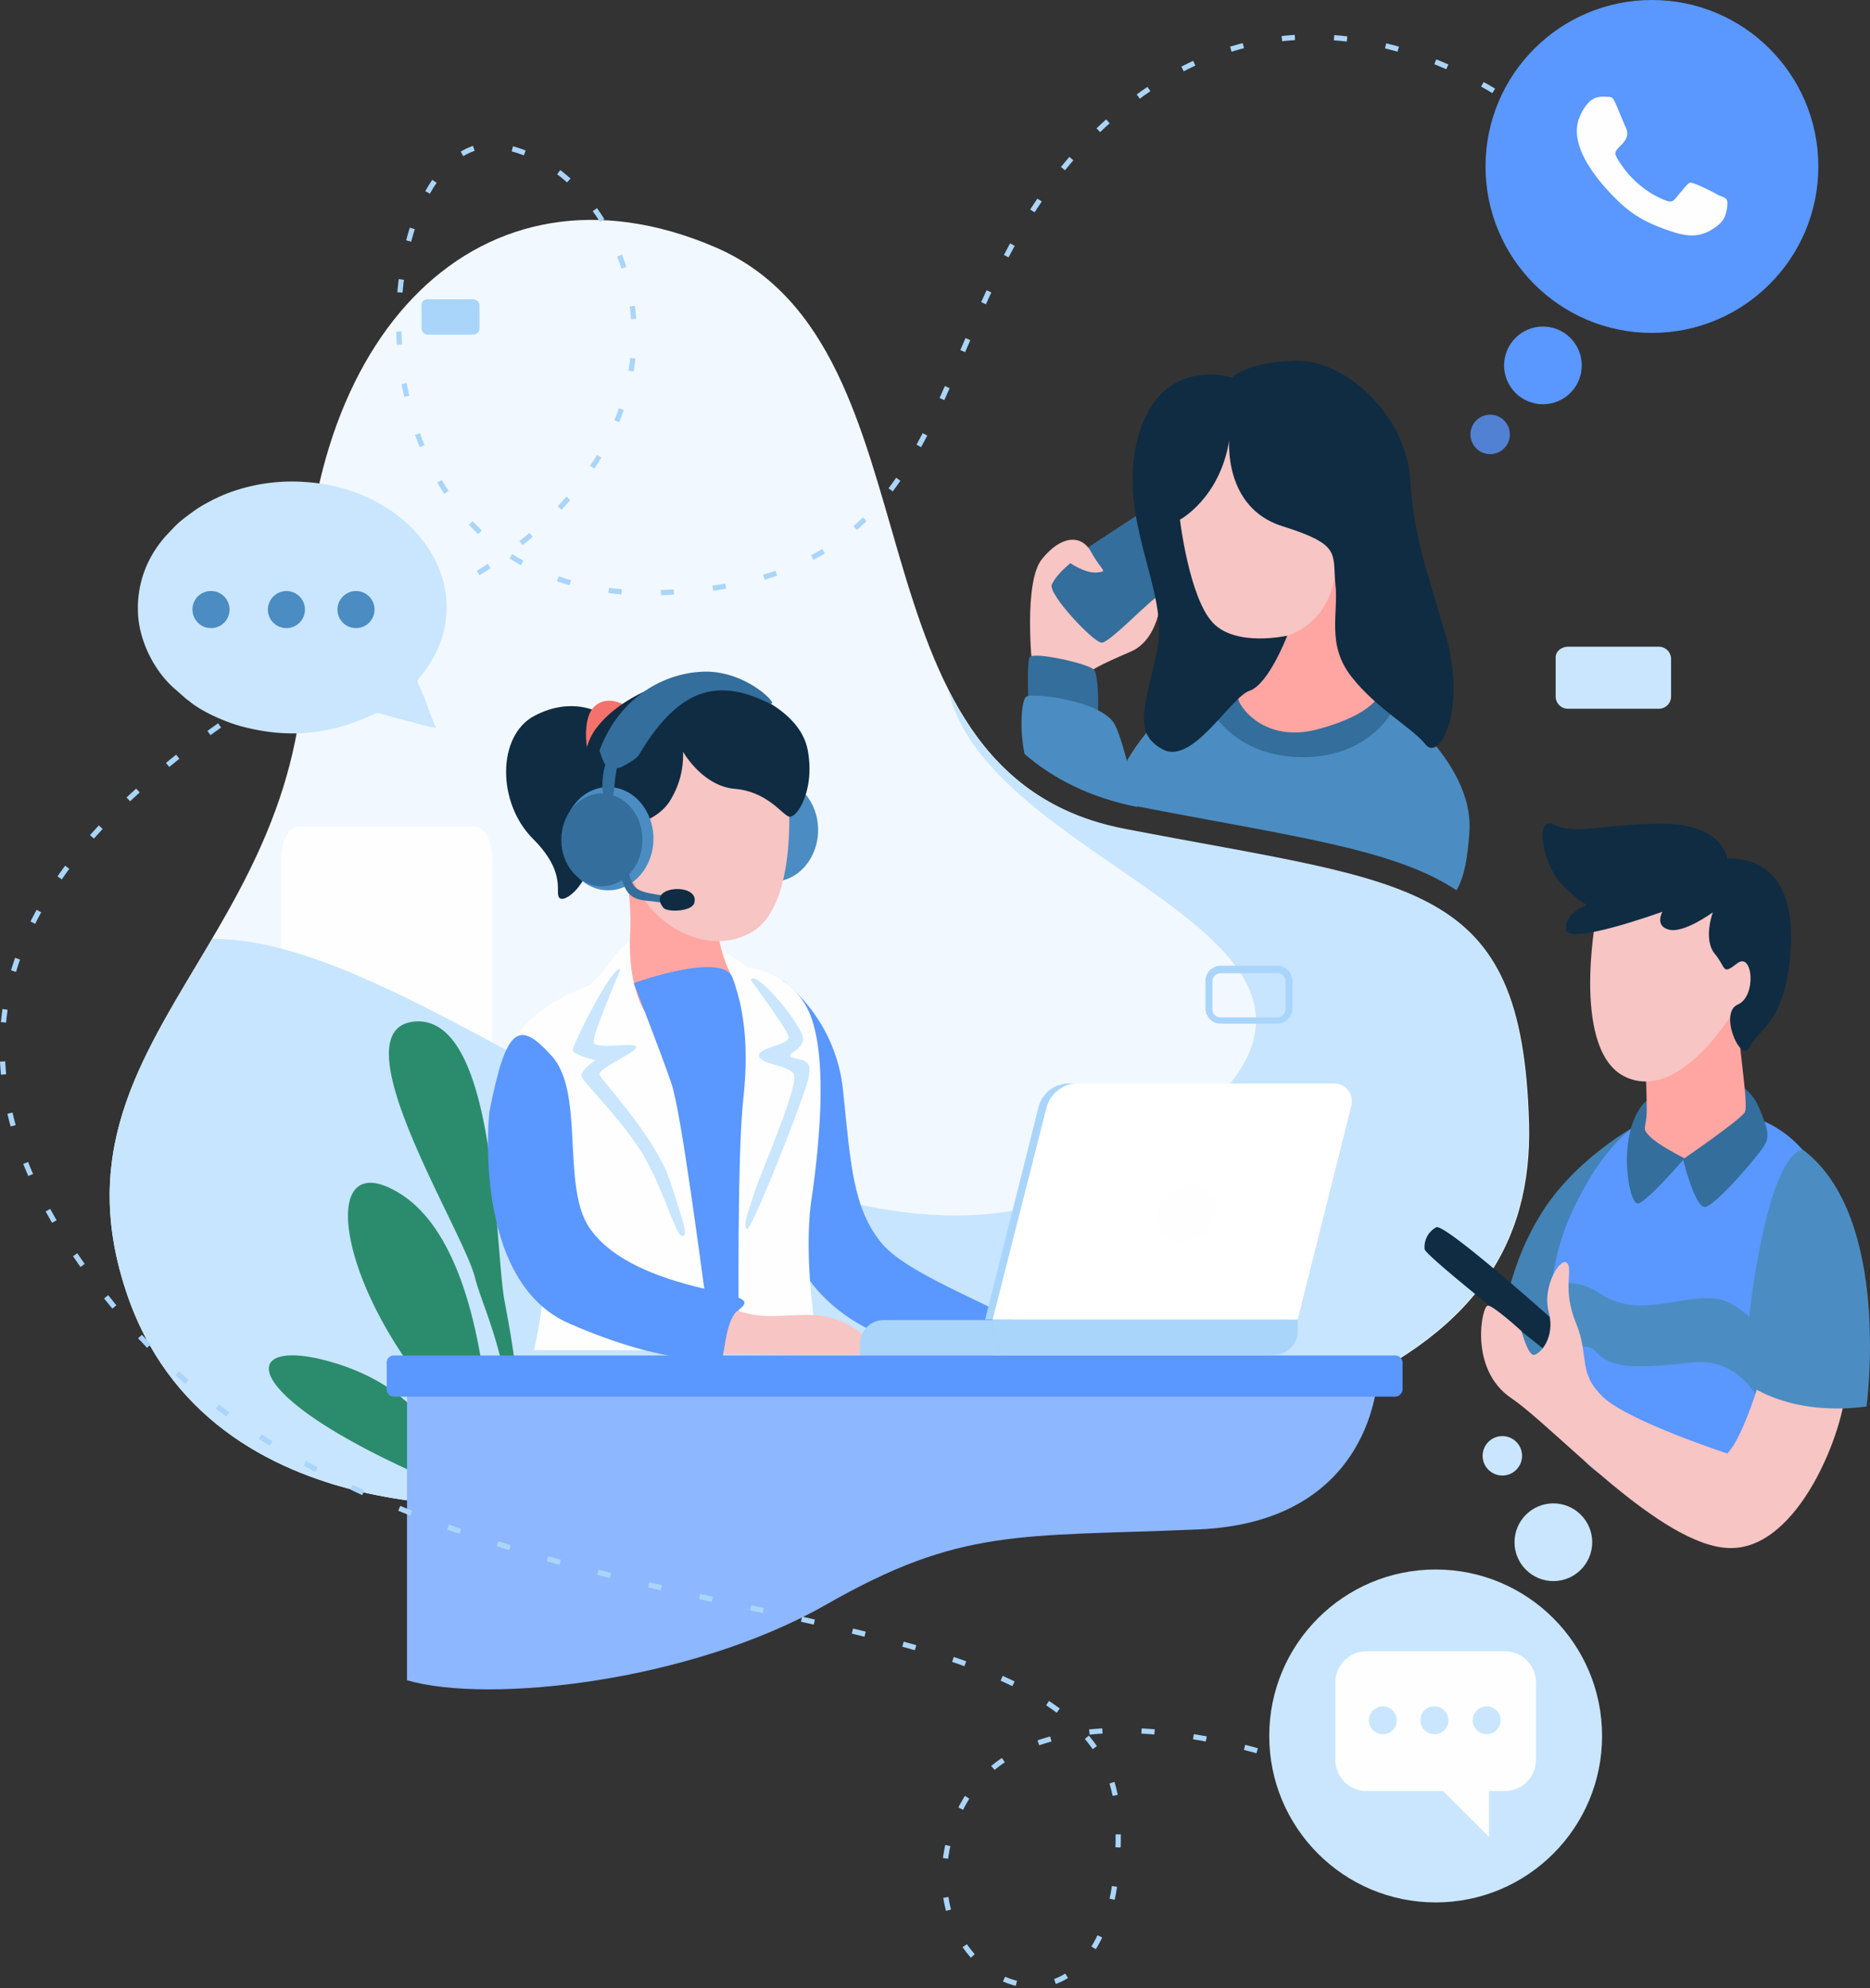 <svg xmlns="http://www.w3.org/2000/svg" xmlns:xlink="http://www.w3.org/1999/xlink" width="715.966" height="761.025" viewBox="0 0 715.966 761.025">
  <rect x="0" y="0" width="715.966" height="761.025" fill="#333333" stroke="none"/>
  <defs>
    <linearGradient id="linear-gradient" x1="156.373" y1="-210.069" x2="155.764" y2="-238.815" gradientUnits="objectBoundingBox">
      <stop offset="0" stop-color="#fefefe"/>
      <stop offset="1" stop-color="#c9e6fe"/>
    </linearGradient>
    <linearGradient id="linear-gradient-2" x1="590.825" y1="-371.155" x2="582.628" y2="-383.977" gradientUnits="objectBoundingBox">
      <stop offset="0" stop-color="#4b8dc2"/>
      <stop offset="1" stop-color="#346e9c"/>
    </linearGradient>
    <linearGradient id="linear-gradient-3" x1="374.783" y1="-785.17" x2="358.482" y2="-775.822" gradientUnits="objectBoundingBox">
      <stop offset="0" stop-color="#346e9c"/>
      <stop offset="1" stop-color="#4b8dc2"/>
    </linearGradient>
    <linearGradient id="linear-gradient-4" x1="827.913" y1="-516.639" x2="827.009" y2="-547.475" gradientUnits="objectBoundingBox">
      <stop offset="0" stop-color="#ffa6a2"/>
      <stop offset="1" stop-color="#f7c5c3"/>
    </linearGradient>
    <linearGradient id="linear-gradient-5" x1="213.413" y1="-2735.653" x2="213.414" y2="-2681.26" gradientUnits="objectBoundingBox">
      <stop offset="0" stop-color="#c9e6fe"/>
      <stop offset="1" stop-color="#aad5fa"/>
    </linearGradient>
    <linearGradient id="linear-gradient-6" x1="191.109" y1="-412.931" x2="173.2" y2="-348.833" gradientUnits="objectBoundingBox">
      <stop offset="0" stop-color="#c9e6fe"/>
      <stop offset="1" stop-color="#fff"/>
    </linearGradient>
  </defs>
  <g id="contact-img-top" transform="translate(-128.726 -38.7)">
    <path id="Path_37288" data-name="Path 37288" d="M308.7,152.774s11.988,19.092,15.1,22.2c3.33,3.33,12.432,5.328,17.76-.222s18.2-18.87,18.2-18.87L347.995,126.8C348.216,126.8,325.794,141.23,308.7,152.774Z" transform="translate(218.512 107.485)" fill="#346e9c" fill-rule="evenodd"/>
    <path id="Path_37289" data-name="Path 37289" d="M307.628,179.8s-3.33-31.968,3.774-40.627c6.882-8.658,14.874-9.99,18.87-2.664s6.66,7.326,2.22,7.77-10.212-3.552-10.212-3.552-5.55,4.44-7.1,8.214c-1.554,3.552,15.984,22.2,19.092,22.2,3.108.222,20.646-18.648,21.978-17.76s-.222,16.872-11.1,21.312c-10.878,4.662-16.65,7.548-17.982,9.99C325.611,186.686,307.628,179.8,307.628,179.8Z" transform="translate(216.254 113.533)" fill="#f7c5c3" fill-rule="evenodd"/>
    <path id="Path_37290" data-name="Path 37290" d="M310.587,567.878S186.043,583.2,154.3,486.4c-31.968-96.571,70.6-134.312,68.377-249.975-2.22-115.886,67.489-187.815,157.178-149.408S425.584,288.376,537.03,309.91C648.7,331.445,688.879,329,691.544,422.244S601.632,562.55,310.587,567.878Z" transform="translate(22.595 46.254)" fill="#f2f8ff" fill-rule="evenodd"/>
    <path id="Path_37291" data-name="Path 37291" d="M184.36,181.2h67.489c3.552,0,6.66,5.328,6.66,11.988v67.045c0,6.66-2.886,11.988-6.66,11.988H184.36c-3.552,0-6.66-5.328-6.66-11.988V193.188C177.7,186.528,180.808,181.2,184.36,181.2Z" transform="translate(58.688 173.854)" fill="#fefefe" fill-rule="evenodd"/>
    <path id="Path_37296" data-name="Path 37296" d="M310.591,468.826S186.047,484.144,154.3,387.351c-18.426-55.723,7.77-91.687,33.078-134.534,88.357-1.11,235.1,159.176,350.543,87.247,135.866-84.361-51.5-108.115-68.6-182.264h0c13.32,25.974,32.856,46.177,67.489,52.837,111.668,21.534,151.85,19.092,154.514,112.333S601.637,463.5,310.591,468.826Z" transform="translate(22.591 145.306)" fill="#c7e5ff" fill-rule="evenodd"/>
    <g id="_2016421982240" transform="translate(231.65 429.64)">
      <path id="Path_37297" data-name="Path 37297" d="M240.511,321.587c4,21.312,4.662,27.528,7.326,57.277s5.994,48.4,8.658,60.163a29.583,29.583,0,0,1-4.218-1.11c-3.108-12.876-6.216-28.194-8.436-62.383s-11.544-50.617-14.652-62.827c-4.884-18.87-54.169-96.571-22.2-97.9C237.625,213.916,236.737,300.941,240.511,321.587Z" transform="translate(-150.301 -214.797)" fill="#2b8c6d" fill-rule="evenodd"/>
      <path id="Path_37298" data-name="Path 37298" d="M245.351,319.5c10.878,6.882,27.084,20.2,33.744,41.959-2-1.776-4-3.774-5.994-5.55a57.547,57.547,0,0,0-8.214-14.208c-7.548-9.324-13.986-14.874-19.092-18.2-87.025-35.965-83.251-61.051-42.181-47.287C236.027,287.3,243.575,310.171,245.351,319.5Z" transform="translate(-175.566 -144.55)" fill="#2b8c6d" fill-rule="evenodd"/>
      <path id="Path_37299" data-name="Path 37299" d="M243.349,339.359c2.442,8.88,5.328,19.092,7.548,27.084A244.536,244.536,0,0,0,262,397.3v7.548s-13.542-33.078-20.2-60.829c-54.169-45.955-68.377-118.106-33.744-97.9C237.133,262.767,242.239,320.266,243.349,339.359Z" transform="translate(-158.911 -180.842)" fill="#2b8c6d" fill-rule="evenodd"/>
    </g>
    <path id="Path_37300" data-name="Path 37300" d="M571.033,275.8s-.888,56.389-69.043,59.053c-68.377,2.886-90.355-.888-142.3,28.86C307.737,393.24,230.7,401.676,199.4,392.574v-115Z" transform="translate(85.163 289.269)" fill="#8db7ff" fill-rule="evenodd"/>
    <path id="Path_37301" data-name="Path 37301" d="M265.529,207.7s20.424,13.986,23.31,42.181,3.774,45.289,14.874,58.609,52.171,26.862,52.393,31.746-22.422,10.878-31.3,9.546c-9.1-1.554-53.059-9.99-59.053-53.281C259.534,253.433,265.529,207.7,265.529,207.7Z" transform="translate(162.67 206.185)" fill="#5a97ff" fill-rule="evenodd"/>
    <path id="Path_37302" data-name="Path 37302" d="M265.318,200.56a27.358,27.358,0,0,0-8.88,8.214,79.114,79.114,0,0,1-8.658,9.99s-24.642,8.214-29.748,23.31c-5.328,15.1,13.1,63.937,12.876,81.919a183.852,183.852,0,0,1-4.44,34.41h109s-6.438-33.744-2.664-58.387c3.552-24.642,5.994-57.055-1.554-72.151-7.326-14.874-23.31-15.984-23.31-15.984S294.4,198.118,265.318,200.56Z" transform="translate(106.714 197.119)" fill-rule="evenodd" fill="url(#linear-gradient)"/>
    <path id="Path_37303" data-name="Path 37303" d="M236.7,187.451a103.518,103.518,0,0,1,2.664,27.306c-.888,14.43,2,36.186,17.982,40.4,15.984,4,22.422-10.656,22.644-16.65.222-5.772-5.55-10.878-6.882-23.31S271.332,183.011,236.7,187.451Z" transform="translate(130.67 180.702)" fill="#ffa6a2" fill-rule="evenodd"/>
    <path id="Path_37304" data-name="Path 37304" d="M252.259,163.006s-10.434-6.438-24.864,1.11-14.43,33.3-.666,47.065,7.77,21.312,10.434,22.866,14.43-7.548,13.32-28.416,5.55-22.644,4.662-27.972C254.479,172.33,252.259,163.006,252.259,163.006Z" transform="translate(106.009 148.535)" fill="#0f2c43" fill-rule="evenodd"/>
    <path id="Path_37305" data-name="Path 37305" d="M244.78,161.044s-7.548-4.44-12.21,1.776-2,26.64,5.55,24.42C245.668,185.243,244.78,161.044,244.78,161.044Z" transform="translate(122.812 147.389)" fill="#f5726c" fill-rule="evenodd"/>
    <ellipse id="Ellipse_772" data-name="Ellipse 772" cx="17.316" cy="19.758" rx="17.316" ry="19.758" transform="translate(407.33 336.628)" fill="#4b8dc2"/>
    <path id="Path_37306" data-name="Path 37306" d="M299.178,185.7s4.662,44.845-14.208,55.279-43.513-5.772-47.287-27.75S251.669,165.5,265.211,165.5C278.531,165.5,299.178,185.7,299.178,185.7Z" transform="translate(131.241 154.7)" fill="#f7c5c3" fill-rule="evenodd"/>
    <path id="Path_37307" data-name="Path 37307" d="M239.769,213.6s16.65-1.776,22.866-11.1a32.95,32.95,0,0,0,5.328-19.314s7.326,13.1,19.758,14.208c12.654,1.11,17.982,9.768,20.868,10.656,3.108.666,9.99-10.434,7.1-25.53S293.05,160.1,287.278,158.764c-3.552-.888-14.208,1.11-22.866,3.774.444-2.442.666-4.662-.222-6.438,0,0-19.314,4.662-29.526,18.2s-1.11,39.295-1.11,39.295,2-2.442,4.662-6.216C239.325,211.379,239.769,213.6,239.769,213.6Z" transform="translate(122.273 143.231)" fill="#0f2c43" fill-rule="evenodd"/>
    <ellipse id="Ellipse_773" data-name="Ellipse 773" cx="17.316" cy="19.758" rx="17.316" ry="19.758" transform="translate(344.282 339.958)" fill="#4b8dc2"/>
    <circle id="Ellipse_774" data-name="Ellipse 774" cx="63.715" cy="63.715" r="63.715" transform="translate(614.681 639.44)" fill="#c9e6fe"/>
    <path id="Path_37308" data-name="Path 37308" d="M440.249,232.6s-24.642,12.876-37.963,35.52c-13.542,22.644-13.986,43.957-13.986,43.957s9.1,16.428,18.648,13.32C416.05,321.845,440.249,232.6,440.249,232.6Z" transform="translate(315.626 236.564)" fill-rule="evenodd" fill="url(#linear-gradient-2)"/>
    <path id="Path_37309" data-name="Path 37309" d="M430.551,235.424s-13.32,6.216-26.418,35.964c-12.876,29.748-9.768,78.589,7.77,94.573s77.923,28.86,91.021-8.88C516.244,319.563,523.348,204.788,430.551,235.424Z" transform="translate(325.324 233.739)" fill="#5a97ff" fill-rule="evenodd"/>
    <path id="Path_37310" data-name="Path 37310" d="M397.326,260.783a125.206,125.206,0,0,0-.666,27.306c6.216-3.108,14.43-5.994,17.982-1.776,6.216,7.1,18.2,5.994,37.075,4,19.092-2,26.64,17.094,26.64,17.094l6.882-19.536s-11.766-20.424-25.086-21.978-29.526,7.77-43.735-1.776C408.87,259.007,401.988,259.451,397.326,260.783Z" transform="translate(325.249 269.876)" fill-rule="evenodd" fill="url(#linear-gradient-3)"/>
    <path id="Path_37311" data-name="Path 37311" d="M424.67,286.3s-42.181-37.741-45.289-35.965a8.554,8.554,0,0,0-4.44,8.436c.666,2.886,48.4,40.4,48.4,40.4Z" transform="translate(299.237 258.125)" fill="#0f2c43" fill-rule="evenodd"/>
    <path id="Path_37312" data-name="Path 37312" d="M435.348,247.114s-18.2,21.534-21.534,21.312-7.77-24.864,1.554-37.3S435.348,247.114,435.348,247.114Z" transform="translate(341.84 230.93)" fill="#346e9c" fill-rule="evenodd"/>
    <path id="Path_37313" data-name="Path 37313" d="M437.926,224.9s7.1,2.886,10.212,9.768c2.886,6.882,4.662,10.878,2.886,14.43-1.554,3.552-19.536,24.42-23.31,24.42s-8.214-17.982-8.214-17.982Z" transform="translate(353.691 227.17)" fill="#346e9c" fill-rule="evenodd"/>
    <path id="Path_37314" data-name="Path 37314" d="M412.8,226.8s.888,18.87.888,26.64-2.22,7.1,1.11,10.434c3.108,3.33,13.32,8.436,13.32,8.436s21.312-14.652,23.088-17.538-3.108-28.638-2.664-40.627C449.43,201.493,412.8,226.8,412.8,226.8Z" transform="translate(345.517 209.728)" fill-rule="evenodd" fill="url(#linear-gradient-4)"/>
    <path id="Path_37315" data-name="Path 37315" d="M405.559,204.434s-9.546,51.5,11.988,60.607,41.958-27.306,41.958-27.306,11.766,2.442,12.432-14.208C472.6,206.654,441.079,172.466,405.559,204.434Z" transform="translate(334.11 186.14)" fill="#f7c5c3" fill-rule="evenodd"/>
    <path id="Path_37316" data-name="Path 37316" d="M465.971,194.075s-1.776-13.32-25.086-13.32c-23.31.222-33.078,4.44-41.071.444s-4.44,15.1,2.442,22.422c6.882,7.1,9.99,8.214,9.99,8.214s-8.88,3.108-7.992,9.546c.666,6.216,36.852-6.882,36.852-6.882s-3.108,5.55,2.664,6.882,16.65-6.66,16.65-6.66-3.774,10.212.666,15.762c4.662,5.55,2.664,8.436,8.658,3.774s7.548,12.654.222,15.762,1.11,22.644,4.44,16.428c3.108-6.216,11.544-9.324,14.652-27.528C492.168,220.937,491.946,194.075,465.971,194.075Z" transform="translate(324.092 173.189)" fill="#0f2c43" fill-rule="evenodd"/>
    <path id="Path_37317" data-name="Path 37317" d="M493.124,295.594s-7.326,26.862-14.208,33.966c0,0-37.518-12.21-47.509-21.534-9.99-9.546-5.106-15.318-10.434-28.416-5.328-12.876-1.11-20.2-3.33-22.866-2.442-2.886-9.768,8.88-7.1,18.648,2.664,9.99-3.552,16.428-5.772,16.428s-4.662-9.1-4.662-9.1-10.656-9.768-12.876-9.768c-2.22-.222-7.548,24.42,9.1,35.52,16.428,11.1,57.277,56.833,83.473,57.277,26.418.666,44.179-45.289,44.623-63.049C524.648,284.938,493.124,295.594,493.124,295.594Z" transform="translate(311.148 265.479)" fill="#f7c5c3" fill-rule="evenodd"/>
    <path id="Path_37318" data-name="Path 37318" d="M451.765,236.9c-12.876,2.442-20.424,57.055-21.09,71.929s1.332,18.648,1.332,18.648,15.54,11.544,44.179,7.77C476.185,335.247,486.175,262.652,451.765,236.9Z" transform="translate(367.159 241.81)" fill="#4b8dc2" fill-rule="evenodd"/>
    <path id="Path_37319" data-name="Path 37319" d="M371.488,323.4h52.837a11.938,11.938,0,0,1,11.988,11.988v29.526A11.938,11.938,0,0,1,424.325,376.9h-5.994v17.538L400.793,376.9h-29.3A11.938,11.938,0,0,1,359.5,364.914V335.388A11.938,11.938,0,0,1,371.488,323.4Zm6.216,21.09a5.328,5.328,0,1,1-5.328,5.328A5.4,5.4,0,0,1,377.7,344.49Zm39.738,0a5.328,5.328,0,1,1,0,10.656,5.259,5.259,0,0,1-5.328-5.328A5.4,5.4,0,0,1,417.443,344.49Zm-19.98,0a5.328,5.328,0,1,1,0,10.656,5.259,5.259,0,0,1-5.328-5.328A5.127,5.127,0,0,1,397.462,344.49Z" transform="translate(280.49 347.342)" fill="#fefefe" fill-rule="evenodd"/>
    <circle id="Ellipse_775" data-name="Ellipse 775" cx="14.874" cy="14.874" r="14.874" transform="translate(708.588 614.132)" fill="#c9e6fe"/>
    <circle id="Ellipse_776" data-name="Ellipse 776" cx="7.548" cy="7.548" r="7.548" transform="translate(696.378 588.379)" fill="#c9e6fe"/>
    <ellipse id="Ellipse_777" data-name="Ellipse 777" cx="15.54" cy="17.76" rx="15.54" ry="17.76" transform="translate(343.616 342.4)" fill="#346e9c"/>
    <path id="Path_37320" data-name="Path 37320" d="M232.6,184.695s1.332,4.44,2.22,5.328a30.121,30.121,0,0,0-1.11,9.1c.444,5.772,4.218,2.886,4.218,2.22.222-.444.444-5.772,1.332-9.99h.666c.888,0,6.216-3.108,7.326-4.44,1.11-1.11,9.99-18.87,23.754-23.754s25.974,4,27.528,3.552c1.776-.222-9.324-11.766-24.42-12.21C259.018,154.28,240.592,163.16,232.6,184.695Z" transform="translate(125.668 141.277)" fill="#346e9c" fill-rule="evenodd"/>
    <path id="Path_37321" data-name="Path 37321" d="M239.126,187s.222,7.992,3.33,10.656,11.988,2.442,12.876,3.774-.444,2.22-4.884,1.554-7.77-.222-10.656-3.108c-3.108-3.108-4-11.544-3.774-12.21C236.24,187.222,239.126,187,239.126,187Z" transform="translate(129.798 180.93)" fill="#346e9c" fill-rule="evenodd"/>
    <path id="Path_37322" data-name="Path 37322" d="M244.35,199.126c1.332,1.776,10.434,1.554,11.766-1.554C259,189.358,237.468,190.468,244.35,199.126Z" transform="translate(138.338 187.009)" fill="#0f2c43" fill-rule="evenodd"/>
    <path id="Path_37323" data-name="Path 37323" d="M238.5,211.58s10.656,27.306,14.43,38.407,11.322,70.153,13.1,82.141,12.654,9.768,12.654,9.768-.666-63.937,1.776-86.137-.444-36.408-4.218-46.4C272.245,199.369,238.5,211.58,238.5,211.58Z" transform="translate(132.866 203.415)" fill="#5a97ff" fill-rule="evenodd"/>
    <path id="Path_37324" data-name="Path 37324" d="M255.818,263.1s6.882,5.772,19.536,5.55,18.648-1.776,28.416,2.886,10.212,10.656,8.436,11.544-60.607,0-60.607,0Z" transform="translate(148.848 273.775)" fill="#f7c5c3" fill-rule="evenodd"/>
    <path id="Path_37325" data-name="Path 37325" d="M213.892,246.57s-7.1,64.6,30.636,81.031,57.055,13.986,58.387,13.1c1.11-1.11,1.332-14.652,6.216-18.2s2.664-4.662-9.1-7.326c-11.544-2.664-37.3-8.436-47.953-24.42s-1.554-51.949-14.43-65.713C224.992,211.05,220.33,214.158,213.892,246.57Z" transform="translate(102.195 217.71)" fill="#5a97ff" fill-rule="evenodd"/>
    <path id="Path_37326" data-name="Path 37326" d="M246.209,206.032S235.331,231.118,236,233.782c.666,2.886,14.652,0,16.206,1.554,1.554,1.776-14.874,8.436-13.986,10.878s21.756,23.976,27.306,41.514,6.66,20.2,4.218,20.2c-2.22.222-7.548-19.536-15.762-32.634-8.436-13.1-21.978-26.2-22.644-28.416s5.328-6.216,5.328-6.216-8.436-2-8.658-3.774C227.561,235.114,243.989,202.7,246.209,206.032Z" transform="translate(120.051 203.857)" fill="#c9e6fe" fill-rule="evenodd"/>
    <path id="Path_37327" data-name="Path 37327" d="M259.861,208.1s13.542,18.2,14.43,21.534-11.544,4-11.322,7.326,9.99,3.33,13.1,6.66-12.21,37.3-15.1,46.4-4,11.766-2.664,13.32,16.872-37.963,19.758-46.177,4.44-11.766,4.218-15.54c-.444-4-6.66-3.108-7.326-4.44s3.774-2,4.884-5.994C280.952,226.522,260.971,202.99,259.861,208.1Z" transform="translate(156.349 205.789)" fill="#c9e6fe" fill-rule="evenodd"/>
    <path id="Path_37328" data-name="Path 37328" d="M277.5,279.842h51.061V266.3H286.6a9.143,9.143,0,0,0-9.1,9.1Z" transform="translate(180.447 277.679)" fill="#aad5fa" fill-rule="evenodd"/>
    <path id="Path_37329" data-name="Path 37329" d="M300.4,266.2H417.174v4.44a9,9,0,0,1-9.1,9.1H300.4Z" transform="translate(208.386 277.557)" fill-rule="evenodd" fill="url(#linear-gradient-5)"/>
    <path id="Path_37330" data-name="Path 37330" d="M299.1,315.855H415.874L436.3,234.6c1.332-4.884-1.776-9.1-6.882-9.1H330.846a12.066,12.066,0,0,0-11.322,9.1Z" transform="translate(206.8 227.902)" fill="#aad5fa" fill-rule="evenodd"/>
    <path id="Path_37331" data-name="Path 37331" d="M300.4,315.855H417.174L437.6,234.6c1.332-4.884-1.776-9.1-6.66-9.1H332.368c-4.884,0-9.99,4-11.322,9.1Z" transform="translate(208.386 227.902)" fill-rule="evenodd" fill="url(#linear-gradient-6)"/>
    <ellipse id="Ellipse_778" data-name="Ellipse 778" cx="12.432" cy="10.212" rx="12.432" ry="10.212" transform="matrix(0.743, -0.67, 0.67, 0.743, 567.014, 503.84)" fill="#fefefe"/>
    <path id="Path_37332" data-name="Path 37332" d="M198.577,272.4H582.2a2.823,2.823,0,0,1,2.664,3.108v9.546a2.969,2.969,0,0,1-2.664,3.108H198.577a2.823,2.823,0,0,1-2.664-3.108v-9.546A2.7,2.7,0,0,1,198.577,272.4Z" transform="translate(80.879 285.121)" fill="#5a97ff" fill-rule="evenodd"/>
    <path id="Path_37333" data-name="Path 37333" d="M306.759,171.413s-.888-17.094.444-19.092c1.11-2.22,22.644,2.442,24.642,4.884s2,21.534.444,21.534S306.759,171.413,306.759,171.413Z" transform="translate(215.791 137.909)" fill="#346e9c" fill-rule="evenodd"/>
    <path id="Path_37334" data-name="Path 37334" d="M360.195,154s-34.632,24.642-39.295,50.395c3.108.888,6.216,1.554,9.546,2.22,59.275,11.544,98.569,16.206,122.546,32.19,3.108-5.328,4.218-12.654,4.884-21.756,2.442-28.416-33.079-52.837-37.963-56.389C415.251,157.33,360.195,154,360.195,154Z" transform="translate(233.396 140.669)" fill="#4b8dc2" fill-rule="evenodd"/>
    <path id="Path_37335" data-name="Path 37335" d="M410.893,166.744c-4.662-3.774-8.436-6.438-9.768-7.326-2.22-1.554-14.208-3.108-27.084-4.218-18.87,1.776-37.74,5.106-37.74,5.106s5.772,21.534,31.3,25.53C389.8,188.944,404.677,178.732,410.893,166.744Z" transform="translate(252.185 142.133)" fill="#346e9c" fill-rule="evenodd"/>
    <path id="Path_37336" data-name="Path 37336" d="M358.242,158.681s3.774,5.994-3.33,14.874c-7.1,8.658-11.988,11.322-12.21,14.43-.222,2.886,9.768,17.982,30.858,12.21,21.312-5.772,24.2-13.542,25.086-16.65s-13.764-47.065-16.872-48.4C378.666,133.373,358.242,158.681,358.242,158.681Z" transform="translate(259.991 117.562)" fill="#ffa6a2" fill-rule="evenodd"/>
    <path id="Path_37337" data-name="Path 37337" d="M330.3,138s-3.552,53.5,20.424,56.389,48.175-4,44.845-39.96S348.284,89.378,330.3,138Z" transform="translate(244.641 89.849)" fill="#f7c5c3" fill-rule="evenodd"/>
    <path id="Path_37338" data-name="Path 37338" d="M361.534,131.318s-2.22,25.752,20.2,32.856c22.644,7.1,19.314,10.212,20.424,21.978,1.332,11.544-3.552,23.31,6.216,35.742,9.546,12.21,23.31,19.536,28.416,25.974s15.762-13.1,7.77-41.293-11.988-36.186-13.764-60.385c-1.554-24.2-24.642-45.733-43.735-45.289s-24.42,6.438-24.42,6.438-27.306-8.88-35.964,22.644,11.988,58.831,7.326,81.253-9.546,31.968,2,38.406c11.544,6.216,25.974-19.98,33.3-22.422s14.43-21.09,14.43-21.09-19.536,4.44-28.416-4.884c-9.1-9.546-12.654-39.517-12.654-39.517S357.982,153.518,361.534,131.318Z" transform="translate(237.829 75.882)" fill="#0f2c43" fill-rule="evenodd"/>
    <path id="Path_37339" data-name="Path 37339" d="M349.836,201.182c-2.442-11.544-5.994-26.2-8.658-31.3-4.44-9.1-30.858-12.432-33.966-10.878-1.554.888-2.886,10.878-.666,21.978,11.1,9.546,25.086,16.65,42.847,20.2Z" transform="translate(214.45 146.324)" fill="#4b8dc2" fill-rule="evenodd"/>
    <path id="Path_37340" data-name="Path 37340" d="M717.025,77.107S634.662,6.066,554.962,75.553c-79.921,69.487-46.4,178.934-174.938,182.264-128.54,3.108-111.89-178.934-59.941-170.942s91.909,111.89-21.534,170.942S58.786,399.234,177.113,536.654,552.521,624.567,556.739,726.91c4,102.343-84.805,65.491-63.049,3.108C515.224,667.635,618.455,703.6,618.455,703.6" transform="translate(0 7.769)" fill="none" stroke="#aad5fa" stroke-width="2" stroke-dasharray="5 15"/>
    <circle id="Ellipse_779" data-name="Ellipse 779" cx="63.715" cy="63.715" r="63.715" transform="translate(697.488 38.7)" fill="#5a97ff"/>
    <path id="Path_37341" data-name="Path 37341" d="M408.808,55.653c-3.33.888-5.772,5.106-6.882,8.214-3.774,10.656,7.1,23.532,13.986,30.414,5.772,5.772,10.878,8.88,18.87,11.766,6.216,2.22,11.766,4,17.982.222,4-2.442,5.55-4.44,5.994-9.324.222-2.886-.666-2.664-3.552-4-1.554-.888-9.324-4.884-10.656-4.662-1.11.222-2.886,2.886-3.774,3.774-3.33,4-2.664,4.662-9.768,1.11a34.044,34.044,0,0,1-4.662-3.108,35.87,35.87,0,0,1-7.548-7.77c-.666-.888-2.664-3.774-2.886-4.884-.444-2.886,6.438-4.662,4-10.212-1.11-2.22-3.774-9.324-4.662-10.656-.666-1.11-1.11-1.11-2.664-1.11A10.511,10.511,0,0,0,408.808,55.653Z" transform="translate(331.305 20.344)" fill="#fefefe" fill-rule="evenodd"/>
    <circle id="Ellipse_780" data-name="Ellipse 780" cx="14.874" cy="14.874" r="14.874" transform="translate(704.592 163.688)" fill="#5a97ff"/>
    <circle id="Ellipse_781" data-name="Ellipse 781" cx="7.548" cy="7.548" r="7.548" transform="translate(691.716 197.432)" fill="#5a97ff" opacity="0.78"/>
    <path id="Path_37342" data-name="Path 37342" d="M267.12,216.023c-1.554,0-9.768-2.442-11.766-2.886s-4-1.11-5.994-1.554c-1.776-.444-4.218-1.776-5.994-.888-16.206,7.77-32.19,9.546-50.173,4.884-6.882-1.776-15.54-5.772-19.98-9.324-.666-.666-1.332-.888-2-1.554l-3.774-3.33c-8.658-7.326-14.208-19.536-14.43-29.748a40.442,40.442,0,0,1,5.106-21.312,43.329,43.329,0,0,1,5.772-7.992c4.218-4.44,4.218-4.662,9.324-8.436a48.786,48.786,0,0,1,6.66-4.218,61.512,61.512,0,0,1,10.212-4.44,69.883,69.883,0,0,1,26.862-3.33c43.069,2.664,70.153,43.069,43.957,74.815-1.332,1.554-1.11,1.11.444,4.662.666,1.554,1.332,3.108,2,4.884C264.456,209.584,265.788,212.915,267.12,216.023Z" transform="translate(28.543 101.291)" fill="#c9e6fe" fill-rule="evenodd"/>
    <path id="Path_37343" data-name="Path 37343" d="M225,140.6a7.1,7.1,0,1,1-7.1,7.1A7.153,7.153,0,0,1,225,140.6Zm-55.5,0a7.1,7.1,0,1,1-7.1,7.1A7.013,7.013,0,0,1,169.5,140.6Zm28.86,0a7.1,7.1,0,1,1-7.1,7.1A7.153,7.153,0,0,1,198.364,140.6Z" transform="translate(40.022 124.321)" fill="#4b8dc2" fill-rule="evenodd"/>
    <path id="Path_37344" data-name="Path 37344" d="M342.872,205.2h21.756a5.877,5.877,0,0,1,5.772,5.772v10.656a5.878,5.878,0,0,1-5.772,5.772H342.872a5.877,5.877,0,0,1-5.772-5.772V210.972A5.877,5.877,0,0,1,342.872,205.2Zm0,2.886h21.756a3.035,3.035,0,0,1,3.108,3.108V221.85a3.035,3.035,0,0,1-3.108,3.108H342.872a3.035,3.035,0,0,1-3.108-3.108V211.194A3.175,3.175,0,0,1,342.872,208.086Z" transform="translate(253.161 203.135)" fill="#aad5fa" fill-rule="evenodd"/>
    <path id="Path_37345" data-name="Path 37345" d="M204.358,90.3h17.316a2.464,2.464,0,0,1,2.442,2.442V101.4a2.464,2.464,0,0,1-2.442,2.442H204.358a2.464,2.464,0,0,1-2.442-2.442V92.742A2.216,2.216,0,0,1,204.358,90.3Z" transform="translate(88.197 62.954)" fill="#aad5fa" fill-rule="evenodd"/>
    <path id="Path_37346" data-name="Path 37346" d="M402.393,150.2H436.8a4.706,4.706,0,0,1,4.884,4.44v14.874a4.706,4.706,0,0,1-4.884,4.44h-34.41a4.706,4.706,0,0,1-4.884-4.44V154.64C397.286,152.2,399.506,150.2,402.393,150.2Z" transform="translate(326.842 136.033)" fill="#c9e6fe" fill-rule="evenodd"/>
  </g>
</svg>
